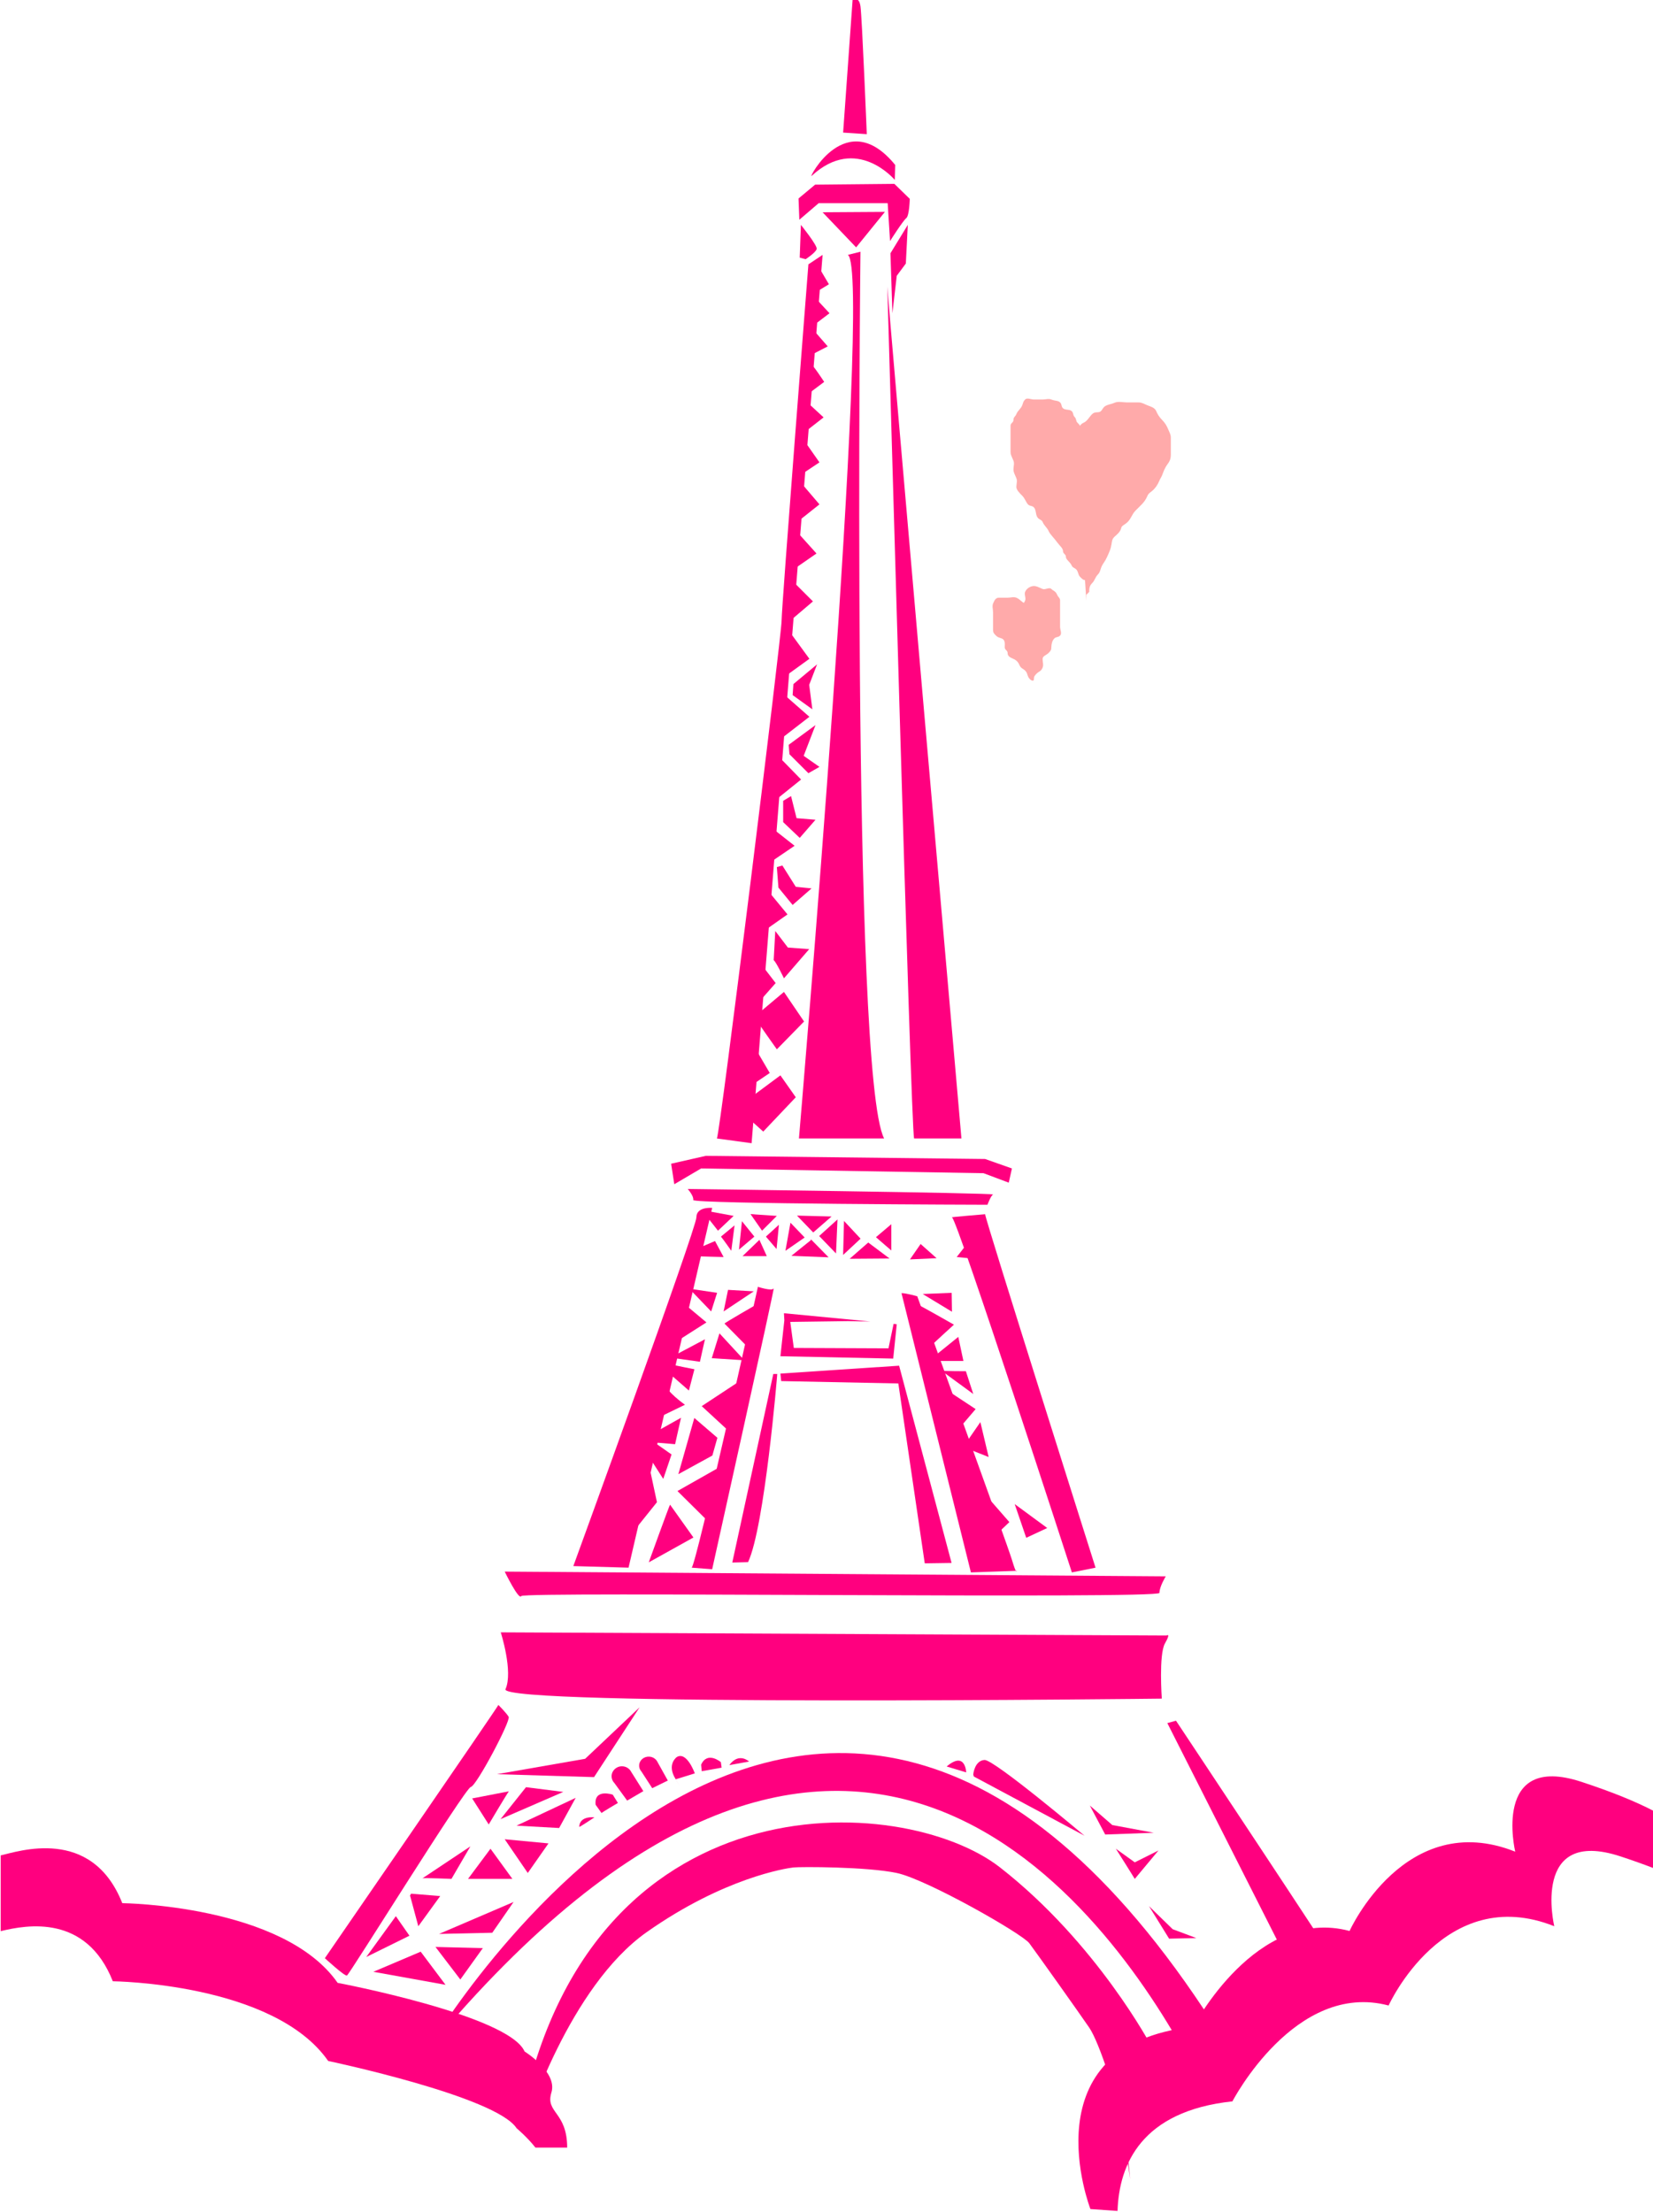 <?xml version="1.0"?><svg width="567.23" height="758.923" xmlns="http://www.w3.org/2000/svg">
 <title>love paris</title>

 <g>
  <title>Layer 1</title>
  <g id="g3353">
   <path fill="#ff007f" d="m171.837,560.074c0,0 4.331,13.533 1.624,19.488c-2.706,5.957 225.216,3.249 225.216,3.249c0,0 -1.084,-15.159 1.082,-18.948c2.166,-3.789 0.541,-2.706 0.541,-2.706l-228.463,-1.083z" id="path3130"/>
   <path fill="#ff007f" d="m196.739,537.336c0,0 42.228,-115.855 42.228,-119.646c0,-3.791 5.414,-3.248 5.414,-3.248l-28.693,123.435l-18.949,-0.541z" id="path3132"/>
   <polygon fill="#ff007f" points="231.386 406.322 240.59 400.907 337.497 402.532 346.159 405.78 347.243 400.907 338.04 397.66 242.215 396.577 230.304 399.284 231.386 406.322" id="polygon3134"/>
   <path fill="#ff007f" d="m246.004,390.622l11.911,1.623l24.362,-304.797l-4.872,3.249c0,0 -9.204,117.48 -9.204,122.352c0,4.872 -21.115,175.948 -22.197,177.573z" id="path3136"/>
   <path fill="#ff007f" d="m289.318,45.491l8.121,0.541c0,0 -1.623,-40.062 -2.166,-43.852c-0.541,-3.789 -2.705,-2.165 -2.705,-2.165l-3.25,45.476z" id="path3138"/>
   <path fill="#ff007f" d="m278.49,60.377c-1.189,1.107 11.91,-24.361 28.693,-3.789l-0.137,5.145c0,0 -13.125,-15.703 -28.556,-1.356z" id="path3140"/>
   <path fill="#ff007f" d="m274.021,68.093l0.271,7.308l6.632,-5.684l23.684,0l0.813,12.993c0,0 4.467,-7.038 5.551,-7.85c1.082,-0.813 1.219,-6.632 1.219,-6.632l-5.279,-5.142l-27.205,0.27l-5.686,4.737z" id="path3142"/>
   <path fill="#ff007f" d="m290.94,87.449l4.331,-1.084c0,0 -3.248,282.603 8.121,304.257l-29.234,0c0,0 25.445,-297.76 16.782,-303.173z" id="path3144"/>
   <path fill="#ff007f" d="m237.345,537.88l7.037,0.54c0,0 21.654,-97.448 21.114,-96.365c-0.541,1.083 -5.414,-0.54 -5.414,-0.54c0,0 -21.113,95.282 -22.737,96.365z" id="path3146"/>
   <path fill="#ff007f" d="m309.347,443.68c1.625,0 5.414,1.082 5.414,1.082c0,0 30.859,84.996 32.484,90.41c1.623,5.415 1.623,3.791 1.623,3.791l-15.699,0.541l-23.822,-95.824z" id="path3148"/>
   <path fill="#ff007f" d="m338.042,416.61c0,1.623 37.896,121.27 37.896,121.27l-8.121,1.624c0,0 -39.521,-121.811 -41.146,-121.811c-1.623,0 11.371,-1.083 11.371,-1.083z" id="path3150"/>
   <path fill="#ff007f" d="m313.681,390.623l16.24,0c0,0 -25.445,-290.179 -25.445,-292.347c0,-2.164 8.121,290.722 9.205,292.347z" id="path3152"/>
   <path fill="#ff007f" d="m235.989,407.946c0,0 2.167,2.437 1.896,3.79c-0.272,1.354 100.968,1.624 100.968,1.624c0,0 1.082,-2.978 1.895,-3.518c0.812,-0.542 -104.759,-1.896 -104.759,-1.896z" id="path3154"/>
   <path fill="#ff007f" d="m173.19,539.231c0.811,0 226.839,1.625 226.839,1.625c0,0 -2.166,3.519 -2.166,5.684c0,2.168 -218.177,-0.54 -218.989,1.084c-0.813,1.623 -5.684,-8.393 -5.684,-8.393z" id="path3156"/>
   <path fill="#ff007f" d="m171.023,584.979c-0.269,0.813 -59.551,86.892 -59.551,86.892c0,0 6.767,6.227 7.579,5.956c0.812,-0.271 40.605,-64.425 42.5,-64.695c1.894,-0.271 13.805,-22.739 12.993,-24.092c-0.813,-1.354 -3.521,-4.061 -3.521,-4.061z" id="path3158"/>
   <path fill="#ff007f" d="m180.498,729.528c0,-1.084 14.888,-47.913 41.415,-66.592c26.527,-18.677 47.913,-21.926 50.349,-22.194c2.436,-0.271 25.175,-0.272 35.46,1.893c10.285,2.167 43.041,20.845 45.477,24.093c2.436,3.248 17.055,23.82 20.572,28.964c3.52,5.143 10.016,25.175 11.641,36.002c1.623,10.827 2.436,15.971 2.436,15.971c0,0 -4.602,-39.792 -1.084,-41.688c3.521,-1.895 8.393,-3.789 8.393,-3.789c0,0 -18.678,-35.46 -51.973,-61.445c-33.295,-25.988 -142.384,-32.214 -164.851,88.515l2.165,0.27z" id="path3160"/>
   <path fill="#ff007f" d="m403.546,590.392c0,0 55.764,83.914 56.305,85.539c0.541,1.624 -12.453,7.85 -12.453,7.85l-46.828,-92.577l2.976,-0.812z" id="path3162"/>
   <path fill="#ff007f" d="m174.611,614.618c-1.016,1.423 -6.903,11.369 -6.903,11.369l-5.685,-8.932l12.588,-2.437z" id="path3164"/>
   <path fill="#ff007f" d="m144.969,644.463c0.609,-0.203 9.949,0.203 9.949,0.203l6.496,-11.166l-16.445,10.963z" id="path3166"/>
   <path fill="#ff007f" d="m141.112,649.741l9.948,0.813l-7.512,10.354l-2.843,-10.557c0.001,0 0.61,-1.015 0.407,-0.61z" id="path3168"/>
   <polygon fill="#ff007f" points="181.107 642.635 188.212 632.485 173.19 631.064 181.107 642.635" id="polygon3170"/>
   <polygon fill="#ff007f" points="177.25 626.395 191.867 627.206 197.552 616.853 177.25 626.395" id="polygon3172"/>
   <polygon fill="#ff007f" points="180.498 613.198 171.768 624.161 193.287 614.821 180.498 613.198" id="polygon3174"/>
   <polygon fill="#ff007f" points="176.234 652.583 168.926 663.142 150.655 663.547 176.234 652.583" id="polygon3176"/>
   <polygon fill="#ff007f" points="165.678 668.42 157.963 679.179 149.436 668.013 165.678 668.42" id="polygon3178"/>
   <polygon fill="#ff007f" points="144.361 669.638 152.887 681.007 128.119 676.539 144.361 669.638" id="polygon3180"/>
   <polygon fill="#ff007f" points="135.834 657.455 125.683 671.464 140.503 664.156 135.834 657.455" id="polygon3182"/>
   <polygon fill="#ff007f" points="168.317 634.312 160.602 644.666 175.829 644.666 168.317 634.312" id="polygon3184"/>
   <path fill="#ff007f" d="m247.392,424.289c0.711,0.812 3.554,4.873 3.554,4.873l1.116,-8.729l-4.67,3.856z" id="path3186"/>
   <path fill="#ff007f" d="m242.62,417.488l3.757,4.771l5.38,-5.076l-9.339,-1.726c0,0 -3.858,15.429 -3.553,15.532c0.305,0.1 9.44,0.304 9.44,0.304l-2.943,-5.482l-4.771,2.031l2.029,-10.354z" id="path3188"/>
   <polygon fill="#ff007f" points="257.544 416.574 266.578 417.184 261.502 422.26 257.544 416.574" id="polygon3190"/>
   <polygon fill="#ff007f" points="260.589 425.405 254.803 430.99 263.126 430.99 260.589 425.405" id="polygon3192"/>
   <polygon fill="#ff007f" points="254.599 419.011 253.585 428.756 258.863 424.289 254.599 419.011" id="polygon3194"/>
   <path fill="#ff007f" d="m267.287,420.229c0,0.305 -0.812,8.324 -0.812,8.324l-3.654,-4.264l4.466,-4.06z" id="path3196"/>
   <polygon fill="#ff007f" points="271.247 419.519 269.521 429.162 276.12 424.594 271.247 419.519" id="polygon3198"/>
   <polygon fill="#ff007f" points="273.48 417.081 285.356 417.387 279.062 422.867 273.48 417.081" id="polygon3200"/>
   <path fill="#ff007f" d="m278.252,425.507c-0.406,0.305 -6.7,5.38 -6.7,5.38l12.789,0.508l-6.089,-6.19l0,0.302z" id="path3202"/>
   <polygon fill="#ff007f" points="281.094 424.086 286.879 430.075 287.386 418.402 281.094 424.086" id="polygon3204"/>
   <polygon fill="#ff007f" points="289.619 418.91 289.316 430.583 295.304 425 289.619 418.91" id="polygon3206"/>
   <polygon fill="#ff007f" points="291.549 431.902 297.943 426.319 305.253 431.802 291.549 431.902" id="polygon3208"/>
   <polygon fill="#ff007f" points="305.861 420.025 305.861 429.061 300.583 424.492 305.861 420.025" id="polygon3210"/>
   <polygon fill="#ff007f" points="316.622 443.982 326.671 450.072 326.57 443.577 316.622 443.982" id="polygon3212"/>
   <polygon fill="#ff007f" points="282.277 72.832 303.663 72.696 293.782 84.876 282.277 72.832" id="polygon3214"/>
   <path fill="#ff007f" d="m311.513,77.162c-0.406,0.677 -5.955,9.745 -5.955,9.745l0.676,20.572l1.488,-12.857l3.115,-4.196l0.676,-13.264z" id="path3216"/>
   <path fill="#ff007f" d="m274.834,77.162c0,0 5.684,7.039 5.413,8.256c-0.271,1.218 -3.788,3.519 -3.788,3.519l-2.032,-0.542l0.407,-11.233z" id="path3218"/>
   <path fill="#ff007f" d="m268.066,473.86c0.406,0 40.199,0.812 40.199,0.812l9.066,61.717l9.203,-0.135l-18,-67.673l-40.738,2.707l0.27,2.572z" id="path3220"/>
   <path fill="#ff007f" d="m266.714,471.423c0,0.406 -4.333,52.515 -10.016,64.56l-5.415,0.137l14.076,-64.696l1.355,0l0,-0.001z" id="path3222"/>
   <polygon fill="#ff007f" points="269.149 453.017 267.796 465.333 306.505 466.145 307.722 454.369 306.64 454.235 304.882 462.627 272.398 462.49 271.179 453.557 290.94 453.287 298.654 453.423 269.014 450.579 269.149 453.017" id="polygon3224"/>
   <path fill="#ff007f" d="m314.896,447.603c1.082,0.406 12.451,6.902 12.451,6.902c0,0 -7.172,6.498 -7.443,6.903c-0.272,0.406 -5.008,-13.805 -5.008,-13.805z" id="path3226"/>
   <polygon fill="#ff007f" points="319.632 466.145 328.837 458.701 330.595 466.957 319.497 466.957 319.632 466.145" id="polygon3228"/>
   <polygon fill="#ff007f" points="348.191 516.055 359.357 524.275 352.15 527.626 348.191 516.055" id="polygon3230"/>
   <path fill="#ff007f" d="m323.017,470.273c0.711,0.202 8.424,0.202 8.424,0.202l2.539,7.817l-10.963,-8.019z" id="path3232"/>
   <path fill="#ff007f" d="m248.611,454.133c0.102,-0.305 11.064,-6.599 11.064,-6.599l-3.045,14.72l-8.019,-8.121z" id="path3234"/>
   <polygon fill="#ff007f" points="249.828 442.562 248.305 449.971 258.66 443.069 249.828 442.562" id="polygon3236"/>
   <polygon fill="#ff007f" points="246.073 443.577 236.532 442.154 244.042 449.971 246.073 443.577" id="polygon3238"/>
   <path fill="#ff007f" d="m235.008,447.534c0.509,0.406 7.411,6.193 7.411,6.193l-10.659,6.801l3.248,-12.994z" id="path3240"/>
   <polygon fill="#ff007f" points="246.884 457.482 244.245 466.01 255.411 466.721 246.884 457.482" id="polygon3242"/>
   <polygon fill="#ff007f" points="253.585 474.029 240.795 482.454 249.93 490.879 253.585 474.029" id="polygon3244"/>
   <polygon fill="#ff007f" points="247.697 502.959 232.47 511.587 243.23 522.246 247.697 502.959" id="polygon3246"/>
   <path fill="#ff007f" d="m229.932,516.257c-0.304,0.405 -7.309,19.795 -7.309,19.795l15.328,-8.528l-8.019,-11.267z" id="path3248"/>
   <polygon fill="#ff007f" points="238.257 486.515 232.775 505.801 244.449 499.406 246.174 493.316 238.257 486.515" id="polygon3250"/>
   <path fill="#ff007f" d="m241.911,459.514c-0.101,0.305 -1.726,7.715 -1.726,7.715l-10.152,-1.422l11.878,-6.293z" id="path3252"/>
   <path fill="#ff007f" d="m220.762,614.553l-4.167,-6.616c-0.58,-1.128 -1.777,-1.912 -3.175,-1.912c-1.961,0 -3.553,1.53 -3.553,3.418c0,0.708 0.223,1.365 0.606,1.91c0.107,0.151 0.229,0.29 0.358,0.423l4.381,6.024l5.55,-3.247z" id="path3254"/>
   <path fill="#ff007f" d="m229.161,610.914l-3.493,-6.267c-0.475,-1.061 -1.542,-1.845 -2.841,-1.928c-1.825,-0.115 -3.393,1.185 -3.502,2.901c-0.041,0.645 0.128,1.255 0.455,1.774c0.088,0.143 0.195,0.277 0.308,0.404l3.725,5.743l5.348,-2.627z" id="path3256"/>
   <path fill="#ff007f" d="m231.861,610.491l6.564,-2.03c0,0 -2.706,-7.646 -6.158,-5.617c0,0 -3.588,2.437 -0.474,7.512c3.114,5.075 0.068,0.135 0.068,0.135z" id="path3258"/>
   <path fill="#ff007f" d="m198.769,626.801c-0.008,0.243 5.211,-3.249 5.211,-3.249c0,0 -5.075,-0.677 -5.211,3.249z" id="path3260"/>
   <path fill="#ff007f" d="m206.416,622.063c0.542,-0.473 5.617,-3.45 5.617,-3.45l-1.76,-2.843c0,0 -6.496,-2.232 -5.888,3.451l2.031,2.842z" id="path3262"/>
   <path fill="#ff007f" d="m240.795,607.717l6.833,-1.219l-0.271,-1.896c0,0 -4.602,-3.924 -6.767,0.881l0.205,2.234z" id="path3264"/>
   <path fill="#ff007f" d="m250.268,605.618l6.768,-1.219c0,0 -3.452,-3.315 -6.768,1.219z" id="path3266"/>
   <path fill="#ff007f" d="m230.575,468.176c1.354,0.406 7.714,1.623 7.714,1.623l-1.895,7.309l-7.443,-6.495l1.624,-2.437z" id="path3268"/>
   <path fill="#ff007f" d="m228.681,475.077c-0.637,1.91 6.362,6.904 6.362,6.904l-9.204,4.466c0,0 2.978,-11.775 2.842,-11.37z" id="path3270"/>
   <path fill="#ff007f" d="m223.538,494.838c0.541,0 8.121,0.678 8.121,0.678l2.031,-9.068l-10.152,5.685l0.135,2.165l6.768,4.737l-2.843,8.391l-5.819,-9.067l3.654,17.054l-10.42,12.993l8.525,-33.568z" id="path3272"/>
   <polygon fill="#ff007f" points="312.257 432.106 321.394 431.699 315.911 426.827 312.257 432.106" id="polygon3274"/>
   <polygon fill="#ff007f" points="170.551 608.732 203.845 609.747 219.477 585.791 200.8 603.454 170.551 608.732" id="polygon3276"/>
   <path fill="#ff007f" d="m324.843,606.093l6.701,2.029c0,0 -0.203,-7.511 -6.701,-2.029z" id="path3278"/>
   <path fill="#ff007f" d="m373.974,619.492c0.406,0.812 5.279,9.947 5.279,9.947l16.648,-0.609l-14.213,-2.64l-7.714,-6.698z" id="path3280"/>
   <path fill="#ff007f" d="m382.907,634.312c0.811,1.219 6.496,10.354 6.496,10.354l8.121,-9.745l-8.121,4.061l-6.496,-4.67z" id="path3282"/>
   <path fill="#ff007f" d="m394.277,654.005c0.609,1.015 6.902,11.166 6.902,11.166l9.338,-0.203l-8.119,-3.046l-8.121,-7.917z" id="path3284"/>
   <path fill="#ff007f" d="m334.183,609.543l37.965,20.304c0,0 -31.063,-26.19 -34.311,-25.988c-3.248,0.203 -3.857,4.467 -3.857,5.076" id="path3286"/>
   <polygon fill="#ff007f" points="325.249 477.176 334.792 483.47 328.904 490.371 325.249 477.176" id="polygon3288"/>
   <polygon fill="#ff007f" points="336.415 487.936 330.529 496.463 339.259 499.914 336.415 487.936" id="polygon3290"/>
   <polygon fill="#ff007f" points="338.04 512.703 346.365 522.246 342.101 526.306 338.04 512.703" id="polygon3292"/>
   <polygon fill="#ff007f" points="331.948 426.624 328.294 431.294 334.386 431.902 331.948 426.624" id="polygon3294"/>
   <path fill="#ff007f" d="m256.224,383.179c1.421,1.217 5.685,5.075 5.685,5.075l11.165,-11.775l-5.277,-7.511l-11.775,8.729l0.202,5.482z" id="path3296"/>
   <path fill="#ff007f" d="m259.269,359.831c0.609,1.015 4.873,8.324 4.873,8.324l-7.512,5.075l2.639,-13.399z" id="path3298"/>
   <path fill="#ff007f" d="m258.863,348.868c0.609,1.218 7.715,11.166 7.715,11.166l9.338,-9.542l-6.902,-10.151l-10.151,8.527z" id="path3300"/>
   <polygon fill="#ff007f" points="260.081 344.198 266.172 337.296 260.081 329.379 260.081 344.198" id="polygon3302"/>
   <polygon fill="#ff007f" points="260.69 320.446 270.232 313.746 262.72 304.61 260.69 320.446" id="polygon3304"/>
   <polygon fill="#ff007f" points="264.141 283.496 261.909 297.504 272.669 290.196 264.141 283.496" id="polygon3306"/>
   <polygon fill="#ff007f" points="264.547 275.781 274.901 267.458 266.375 258.728 264.141 276.797 264.547 275.781" id="polygon3308"/>
   <polygon fill="#ff007f" points="266.781 253.247 266.984 254.261 277.744 245.938 267.796 237.208 266.781 253.247" id="polygon3310"/>
   <polygon fill="#ff007f" points="270.03 215.485 268.202 232.945 277.744 226.042 270.03 215.485" id="polygon3312"/>
   <polygon fill="#ff007f" points="270.841 213.251 278.963 206.349 271.247 198.635 270.841 213.251" id="polygon3314"/>
   <polygon fill="#ff007f" points="272.262 195.386 280.179 189.905 272.871 181.784 272.262 195.386" id="polygon3316"/>
   <polygon fill="#ff007f" points="273.277 179.348 281.195 173.055 274.089 164.73 273.277 179.348" id="polygon3318"/>
   <polygon fill="#ff007f" points="274.495 163.106 281.195 158.64 275.51 150.519 274.495 163.106" id="polygon3320"/>
   <polygon fill="#ff007f" points="276.12 148.286 282.616 143.211 277.338 138.338 276.12 148.286" id="polygon3322"/>
   <path fill="#ff007f" d="m277.135,135.293l5.685,-4.264c0,0 -4.265,-6.496 -4.265,-5.685c-0.001,0.813 -1.42,9.949 -1.42,9.949z" id="path3324"/>
   <polygon fill="#ff007f" points="277.744 122.097 284.038 118.849 278.554 112.555 277.744 122.097" id="polygon3326"/>
   <polygon fill="#ff007f" points="279.57 111.336 284.646 107.479 279.57 101.998 279.57 111.336" id="polygon3328"/>
   <polygon fill="#ff007f" points="280.789 99.765 284.443 97.532 281.803 93.065 280.789 99.765" id="polygon3330"/>
   <path fill="#ff007f" d="m265.494,329.447c0.813,0.541 3.52,6.225 3.52,6.225l8.662,-10.016l-7.309,-0.541l-4.331,-5.685l-0.542,10.017z" id="path3332"/>
   <polygon fill="#ff007f" points="267.118 304.542 271.99 310.498 278.488 304.814 273.073 304.272 268.472 296.963 266.578 297.504 267.118 304.542" id="polygon3334"/>
   <polygon fill="#ff007f" points="268.743 282.075 274.427 287.488 279.842 281.263 273.344 280.723 271.45 273.142 268.743 274.767 268.743 282.075" id="polygon3336"/>
   <polygon fill="#ff007f" points="270.908 258.796 277.405 265.293 281.195 263.126 275.781 259.337 279.842 248.78 270.637 255.548 270.908 258.796" id="polygon3338"/>
   <polygon fill="#ff007f" points="278.76 243.367 271.992 238.494 272.262 234.704 280.384 227.938 277.676 234.975 278.76 243.367" id="polygon3340"/>
   <path fill="#ff007f" d="m567.47,621.354c-6.109,-3.181 -14.143,-6.487 -24.783,-9.986c-30.859,-10.152 -22.738,23.955 -22.738,23.955c-37.762,-15.023 -56.846,27.204 -56.846,27.204c-32.076,-8.527 -53.598,32.89 -53.598,32.89c-57.25,6.09 -35.324,62.529 -35.324,62.529l9.303,0.646c0.518,-15.958 8.18,-34.274 39.422,-37.598c0,0 21.52,-41.414 53.596,-32.888c0,0 19.084,-42.228 56.846,-27.205c0,0 -8.121,-34.106 22.738,-23.956c4.189,1.379 7.961,2.726 11.385,4.048l0,-19.639l-0.001,0z" id="path3342"/>
   <path fill="#ff007f" d="m189.217,717.957c2.166,-7.037 -9.204,-14.075 -9.204,-14.075c-5.413,-12.452 -64.153,-23.55 -64.153,-23.55c-18.678,-26.797 -73.899,-27.341 -73.899,-27.341c-10.506,-26.511 -35.808,-17.706 -41.721,-16.39l0,25.992c9.044,-2.211 29.344,-5.841 38.473,17.197c0,0 55.22,0.543 73.898,27.341c0,0 57.623,12.125 64.661,23.088c0,0 3.651,3.039 6.459,6.634l10.898,0c-0.022,-12.395 -7.575,-11.868 -5.412,-18.896z" id="path3344"/>
   <path fill="#ff007f" d="m423.07,705.165c-140.6,-233.057 -277.89,-0.007 -275.866,-2.436c140.742,-169.021 229.096,-53.231 259.836,2.436l16.03,0z" id="path3346"/>
  </g>
  <path d="m188.77,223.077c0,-1 -1.154,-1.77 -4.207,-6c-3.481,-4.823 -5.539,-12.198 -12.621,-18c-3.807,-3.118 -8.414,-4 -10.518,-4c-2.104,0 -5.088,-0.581 -8.414,1c-3.326,1.581 -6.041,6.09 -10.518,9c-7.95,5.169 -16.573,11.041 -23.139,20c-8.101,11.053 -11.343,25.007 -10.518,36c1.052,14.027 14.725,28 27.346,40l8.414,8l6.311,5l8.414,2" id="svg_47" stroke-linecap="null" stroke-linejoin="null" stroke-dasharray="null" stroke-width="null" stroke="null" fill="none"/>
  <path d="m369.77,159.077c0,-1 0,-2 0,-3c0,-1 0,-2 0,-3c0,-1 0,-2 0,-3c0,-1 -0.707,-2.293 0,-3c0.707,-0.707 1.076,-1.617 2,-2c1.307,-0.541 2,-2 3,-3c1,-1 2.293,-0.293 3,-1c0.707,-0.707 0.693,-1.459 2,-2c0.924,-0.383 1.693,-0.459 3,-1c0.924,-0.383 3,0 4,0c1,0 3,0 4,0c1,0 1.693,0.459 3,1c0.924,0.383 2.459,0.693 3,2c0.383,0.924 1,2 2,3c1,1 1.617,2.076 2,3c0.541,1.307 1,2 1,3c0,1 0,2 0,3c0,1 0,2 0,3c0,1 -0.173,1.853 -1,3c-1.307,1.814 -1.459,2.693 -2,4c-0.383,0.924 -0.617,1.076 -1,2c-0.541,1.307 -1.293,2.293 -2,3c-0.707,0.707 -1.617,1.076 -2,2c-0.541,1.307 -1.293,2.293 -2,3c-0.707,0.707 -1,1 -2,2c-1,1 -0.949,1.299 -2,3c-1.176,1.902 -2.77,2.027 -3,3c-0.514,2.176 -2.459,2.693 -3,4c-0.383,0.924 -0.235,2.152 -1,4c-0.541,1.307 -1.173,2.853 -2,4c-1.307,1.814 -1,3 -2,4c-1,1 -1,2 -2,3c-1,1 -1,2 -1,3l-1,1l0,1l0,1" id="svg_51" stroke-linecap="null" stroke-linejoin="null" stroke-dasharray="null" stroke-width="null" stroke="null" fill="#ffaaaa"/>
  <path d="m370.77,149.077c0,0 0,-1 0,-2c0,-1 -0.293,-1.293 -1,-2c-0.707,-0.707 -0.293,-1.293 -1,-2c-0.707,-0.707 -0.293,-1.293 -1,-2c-0.707,-0.707 -2.293,-0.293 -3,-1c-0.707,-0.707 -0.293,-1.293 -1,-2c-0.707,-0.707 -1.693,-0.459 -3,-1c-0.924,-0.383 -2,0 -3,0c-1,0 -2,0 -3,0c-1,0 -2.293,-0.707 -3,0c-0.707,0.707 -0.617,1.076 -1,2c-0.541,1.307 -1.459,1.693 -2,3c-0.383,0.924 -1,1 -1,2c0,1 -1,1 -1,2c0,1 0,2 0,3c0,1 0,2 0,3c0,1 0,2 0,3c0,1 0.459,1.693 1,3c0.383,0.924 0,2 0,3c0,1 0.459,1.693 1,3c0.383,0.924 0,2 0,3c0,1 1,2 2,3c1,1 1.293,2.293 2,3c0.707,0.707 1.293,0.293 2,1c0.707,0.707 0.617,2.076 1,3c0.541,1.307 1.617,1.076 2,2c0.541,1.307 1.617,2.076 2,3c0.541,1.307 1.693,2.186 3,4c0.827,1.147 2,2 2,3c0,1 1,1 1,2c0,1 1.459,1.693 2,3c0.383,0.924 1.459,0.693 2,2c0.383,0.924 0.293,1.293 1,2c0.707,0.707 1,1 2,1l0,1l1,1l0,1" id="svg_54" stroke-linecap="null" stroke-linejoin="null" stroke-dasharray="null" stroke-width="null" stroke="null" fill="#ffaaaa"/>
  <path d="m354.77,213.077c0,-1 0,-2 0,-3c0,-1 -0.293,-1.293 -1,-2c-0.707,-0.707 -1.076,-0.617 -2,-1c-1.307,-0.541 -1.693,-1.459 -3,-2c-0.924,-0.383 -2,0 -3,0c-1,0 -2,0 -3,0c-1,0 -1.459,0.693 -2,2c-0.383,0.924 0,2 0,3c0,1 0,2 0,3c0,1 0,2 0,3c0,1 0.293,1.293 1,2c0.707,0.707 1.076,0.617 2,1c1.307,0.541 1,2 1,3c0,1 1,1 1,2c0,1 0.693,1.459 2,2c0.924,0.383 1.617,1.076 2,2c0.541,1.307 1.293,1.293 2,2c0.707,0.707 0.617,1.076 1,2c0.541,1.307 2,2 2,1c0,-1 0.293,-1.293 1,-2c0.707,-0.707 1.459,-0.693 2,-2c0.383,-0.924 0,-2 0,-3c0,-1 1.293,-1.293 2,-2c0.707,-0.707 1,-1 1,-2c0,-1 0.293,-2.293 1,-3c0.707,-0.707 1.293,-0.293 2,-1c0.707,-0.707 0,-2 0,-3c0,-1 0,-2 0,-3c0,-1 0,-2 0,-3c0,-1 0,-2 0,-3c0,-1 -0.617,-1.076 -1,-2c-0.541,-1.307 -1.293,-1.293 -2,-2c-0.707,-0.707 -2.076,0.383 -3,0c-1.307,-0.541 -2,-1 -3,-1c-1,0 -2.459,0.693 -3,2c-0.383,0.924 0.383,2.076 0,3c-0.541,1.307 -1.459,1.693 -2,3c-0.383,0.924 0,2 0,3l0,1l0,1" id="svg_55" stroke-linecap="null" stroke-linejoin="null" stroke-dasharray="null" stroke-width="null" stroke="null" fill="#ffaaaa"/>
 </g>
</svg>